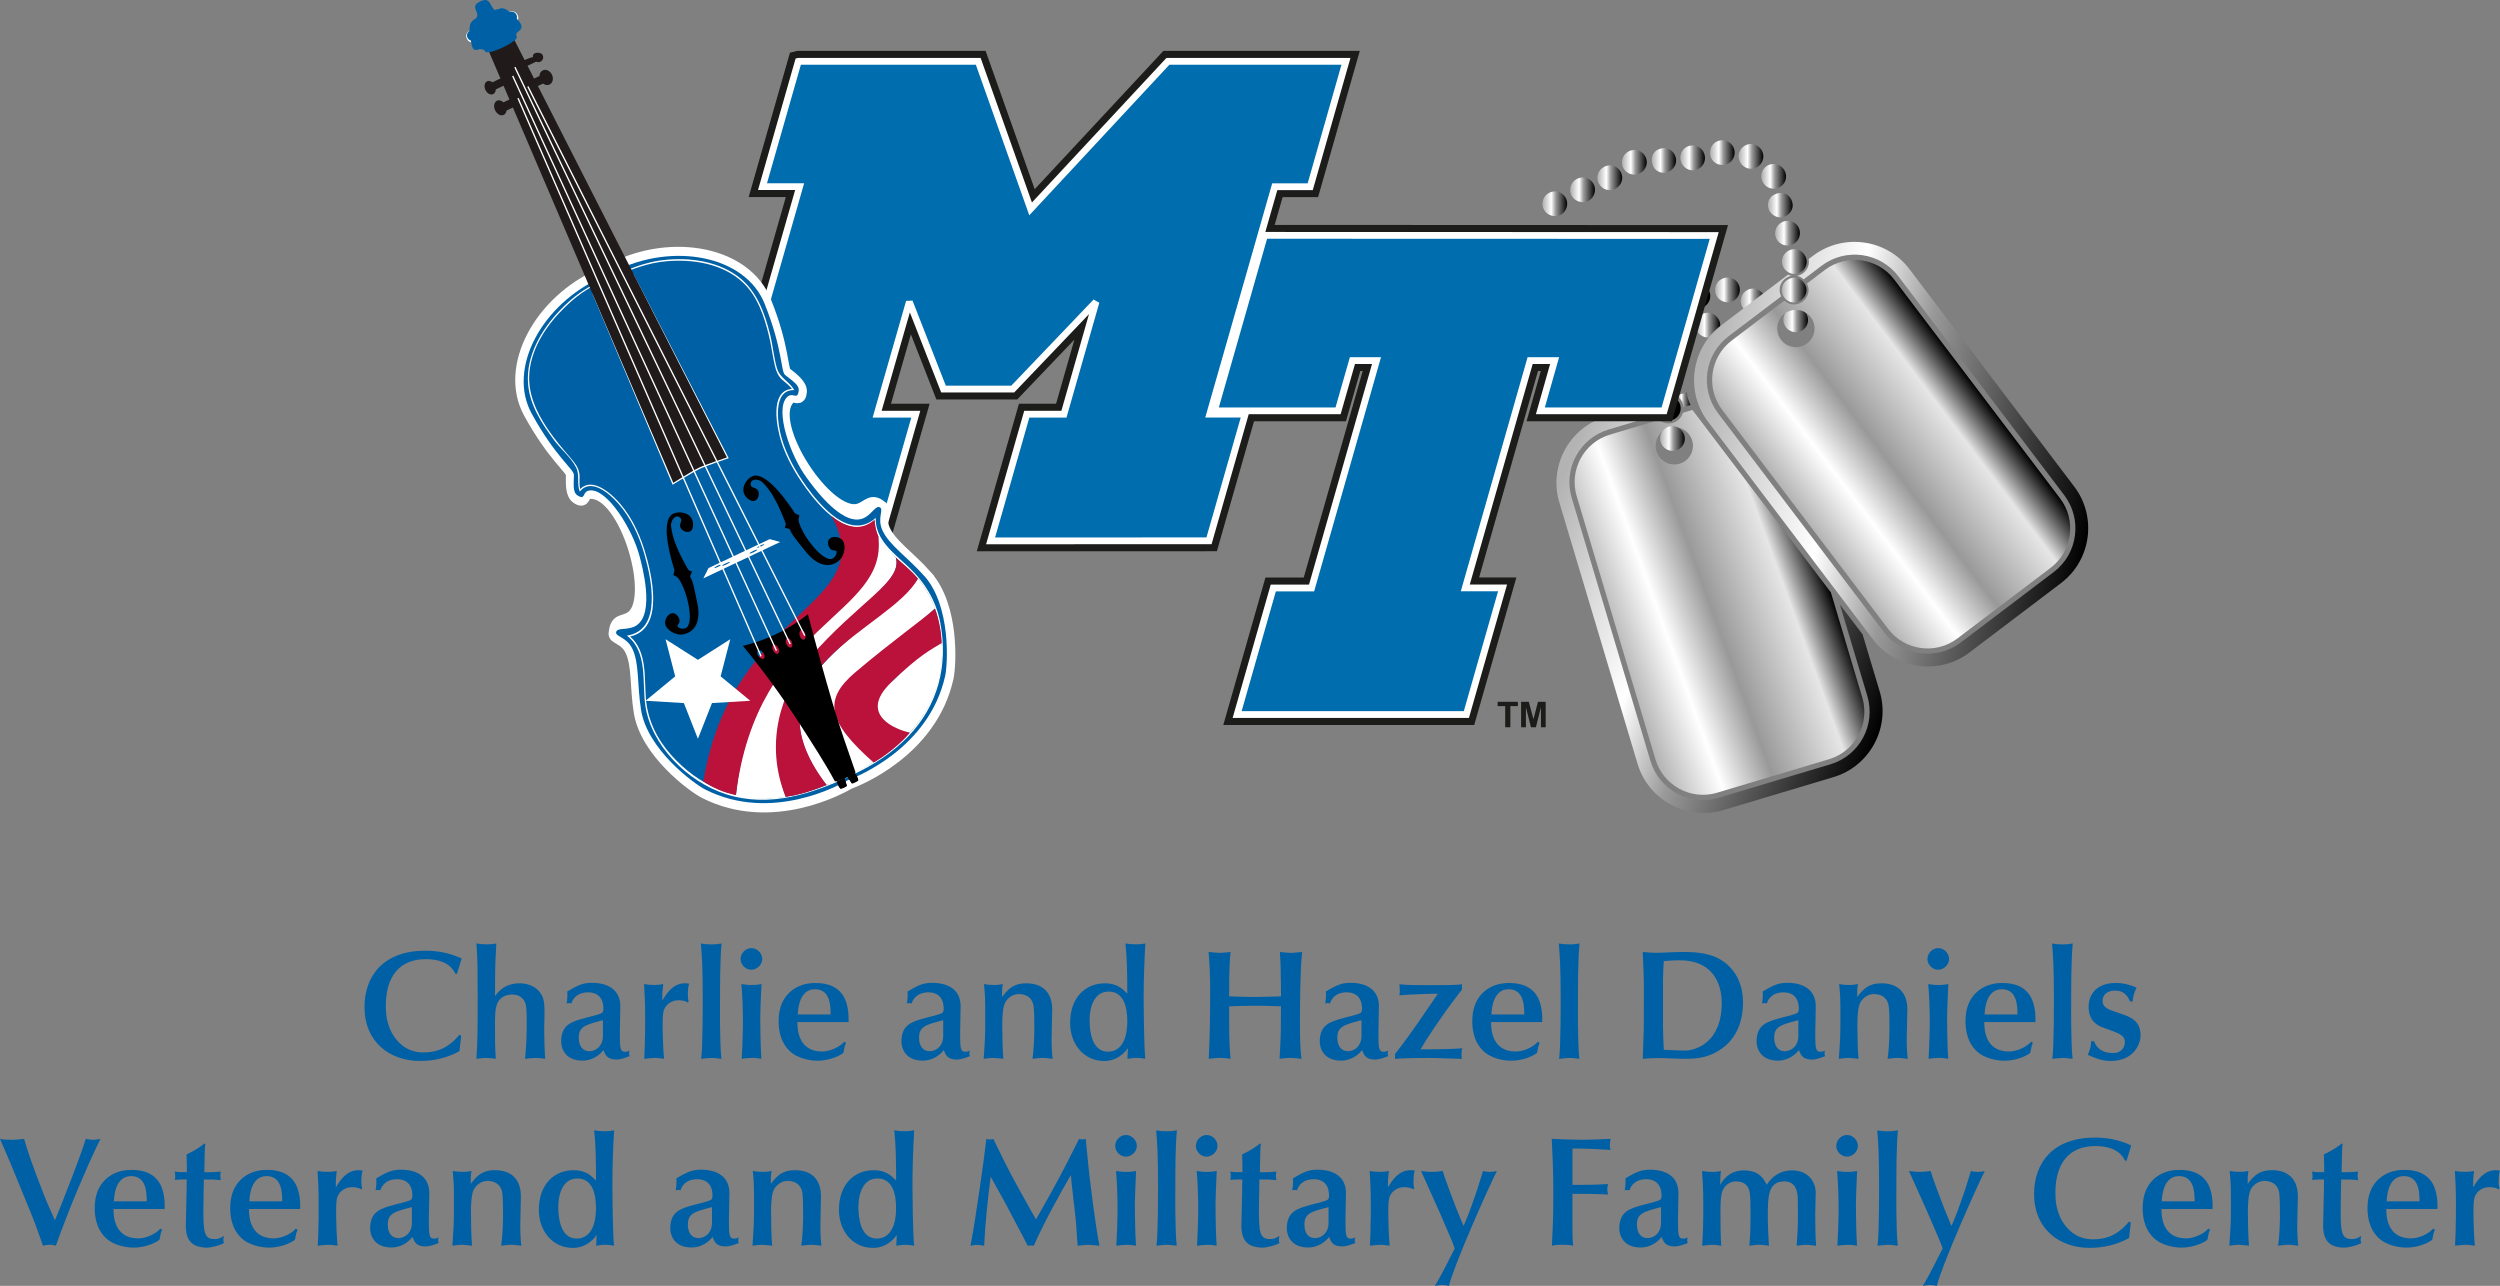 <?xml version="1.0" encoding="UTF-8"?>
<svg id="Layer_1" data-name="Layer 1" xmlns="http://www.w3.org/2000/svg" xmlns:xlink="http://www.w3.org/1999/xlink" viewBox="0 0 788.82 405.73">
  <rect x="0" y="0" width="788.82" height="405.73" fill="#808080" stroke="none"/>
  <defs>
    <style>
      .cls-1 {
        fill: url(#linear-gradient-8);
      }

      .cls-2 {
        fill: url(#linear-gradient-7);
      }

      .cls-3 {
        fill: url(#linear-gradient-5);
      }

      .cls-4 {
        fill: url(#linear-gradient-6);
      }

      .cls-5 {
        fill: url(#linear-gradient-9);
      }

      .cls-6 {
        fill: url(#linear-gradient-4);
      }

      .cls-7 {
        fill: url(#linear-gradient-3);
      }

      .cls-8 {
        fill: url(#linear-gradient-2);
      }

      .cls-9 {
        stroke-miterlimit: 10;
        stroke-width: 4px;
      }

      .cls-9, .cls-10 {
        fill: #fff;
      }

      .cls-9, .cls-11 {
        stroke: #fff;
      }

      .cls-12 {
        stroke: #1c1c1a;
        stroke-width: 6.58px;
      }

      .cls-12, .cls-13 {
        fill: #1c1c1a;
      }

      .cls-12, .cls-11 {
        fill-rule: evenodd;
        stroke-miterlimit: 2.61;
      }

      .cls-14 {
        fill: url(#linear-gradient);
      }

      .cls-15 {
        fill: #0060a5;
      }

      .cls-11 {
        fill: #006daf;
        stroke-width: 2.14px;
      }

      .cls-16 {
        fill: #ba123a;
      }

      .cls-17 {
        fill: url(#linear-gradient-10);
      }

      .cls-18 {
        fill: url(#linear-gradient-11);
      }

      .cls-19 {
        fill: url(#linear-gradient-12);
      }

      .cls-20 {
        fill: url(#linear-gradient-13);
      }

      .cls-21 {
        fill: url(#linear-gradient-19);
      }

      .cls-22 {
        fill: url(#linear-gradient-14);
      }

      .cls-23 {
        fill: url(#linear-gradient-21);
      }

      .cls-24 {
        fill: url(#linear-gradient-20);
      }

      .cls-25 {
        fill: url(#linear-gradient-22);
      }

      .cls-26 {
        fill: url(#linear-gradient-23);
      }

      .cls-27 {
        fill: url(#linear-gradient-15);
      }

      .cls-28 {
        fill: url(#linear-gradient-16);
      }

      .cls-29 {
        fill: url(#linear-gradient-17);
      }

      .cls-30 {
        fill: url(#linear-gradient-18);
      }

      .cls-31 {
        fill: #201a1a;
      }
    </style>
    <linearGradient id="linear-gradient" x1="535.01" y1="102.59" x2="542.8" y2="102.59" gradientUnits="userSpaceOnUse">
      <stop offset=".02" stop-color="#b3b3b3"/>
      <stop offset=".36" stop-color="#fff"/>
      <stop offset=".54" stop-color="#999"/>
      <stop offset="1" stop-color="#000"/>
    </linearGradient>
    <linearGradient id="linear-gradient-2" x1="508.21" y1="200.84" x2="574.05" y2="176.88" gradientUnits="userSpaceOnUse">
      <stop offset="0" stop-color="#b3b3b3"/>
      <stop offset=".24" stop-color="#fff"/>
      <stop offset=".47" stop-color="#999"/>
      <stop offset=".81" stop-color="#e6e6e6"/>
      <stop offset="1" stop-color="#000"/>
    </linearGradient>
    <linearGradient id="linear-gradient-3" x1="481.53" y1="174.82" x2="598" y2="217.21" xlink:href="#linear-gradient"/>
    <linearGradient id="linear-gradient-4" x1="528.97" y1="126.12" x2="533.4" y2="126.12" xlink:href="#linear-gradient"/>
    <linearGradient id="linear-gradient-5" x1="541.16" y1="91.48" x2="548.97" y2="91.48" xlink:href="#linear-gradient"/>
    <linearGradient id="linear-gradient-6" x1="548.56" y1="49.34" x2="556.39" y2="49.34" xlink:href="#linear-gradient"/>
    <linearGradient id="linear-gradient-7" x1="539.55" y1="48.15" x2="547.33" y2="48.15" xlink:href="#linear-gradient"/>
    <linearGradient id="linear-gradient-8" x1="555.76" y1="55.64" x2="563.57" y2="55.64" xlink:href="#linear-gradient"/>
    <linearGradient id="linear-gradient-9" x1="557.83" y1="64.74" x2="565.64" y2="64.74" xlink:href="#linear-gradient"/>
    <linearGradient id="linear-gradient-10" x1="560.1" y1="73.57" x2="567.93" y2="73.57" xlink:href="#linear-gradient"/>
    <linearGradient id="linear-gradient-11" x1="562.7" y1="100.9" x2="570.5" y2="100.9" xlink:href="#linear-gradient"/>
    <linearGradient id="linear-gradient-12" x1="523.81" y1="138.35" x2="531.61" y2="138.35" xlink:href="#linear-gradient"/>
    <linearGradient id="linear-gradient-13" x1="549.26" y1="94.96" x2="557.06" y2="94.96" xlink:href="#linear-gradient"/>
    <linearGradient id="linear-gradient-14" x1="569.43" y1="163.88" x2="624" y2="122.75" xlink:href="#linear-gradient-2"/>
    <linearGradient id="linear-gradient-15" x1="532.1" y1="131.92" x2="661.33" y2="154.71" xlink:href="#linear-gradient"/>
    <linearGradient id="linear-gradient-16" x1="562.25" y1="82.52" x2="570.08" y2="82.52" xlink:href="#linear-gradient"/>
    <linearGradient id="linear-gradient-17" x1="562.19" y1="91.52" x2="570.01" y2="91.52" xlink:href="#linear-gradient"/>
    <linearGradient id="linear-gradient-18" x1="504.03" y1="56.08" x2="511.86" y2="56.08" xlink:href="#linear-gradient"/>
    <linearGradient id="linear-gradient-19" x1="495.45" y1="59.9" x2="503.27" y2="59.9" xlink:href="#linear-gradient"/>
    <linearGradient id="linear-gradient-20" x1="511.77" y1="51.2" x2="519.61" y2="51.2" xlink:href="#linear-gradient"/>
    <linearGradient id="linear-gradient-21" x1="521.17" y1="50.63" x2="528.87" y2="50.63" xlink:href="#linear-gradient"/>
    <linearGradient id="linear-gradient-22" x1="530.2" y1="49.81" x2="537.98" y2="49.81" xlink:href="#linear-gradient"/>
    <linearGradient id="linear-gradient-23" x1="486.67" y1="64.3" x2="494.5" y2="64.3" xlink:href="#linear-gradient"/>
  </defs>
  <g>
    <path class="cls-15" d="M144.19,307.26h-.49c-.59-1.18-2.31-4.62-9.38-4.62-8.21,0-12.58,5.4-12.58,14.69,0,1.72,0,6.29,3,10.27,1.77,2.31,4.42,4.47,8.89,4.47,6.04,0,9.14-3,11.35-5.6l.54.34-.54,4.86c-3.73,2.06-7.96,3.09-12.43,3.09-9.58,0-17.54-5.94-17.54-17,0-9.88,6.04-17.79,19.16-17.79,4.03,0,7.57.69,11.5,2.46l-1.47,4.81Z"/>
    <path class="cls-15" d="M156.53,299.25c-.34,5.5-.34,8.99-.34,15.04,2.11-3,4.86-4.03,7.66-4.03,2.56,0,5.26.84,6.83,3.29,1.13,1.77,1.13,3.78,1.13,6,0,1.13-.1,3.78-.1,5.31,0,2.7.15,7.27.29,9.24-.98-.2-1.97-.29-3.05-.29s-2.6.25-3.29.29c.29-2.75.54-6.88.54-10.27,0-4.57-.05-5.85-.34-6.98-.54-2.01-2.21-3.05-4.23-3.05-1.82,0-4.08.74-4.86,3.19-.39,1.23-.59,2.36-.59,5.75,0,6.44,0,6.93.25,11.35-.98-.15-2.06-.29-3.1-.29s-2.51.25-3,.29c.39-6.63.39-8.84.39-19.26l-.05-9.58c0-1.97-.2-4.96-.34-7.57.98.2,2.06.29,3.34.29s2.01-.1,2.95-.29l-.1,1.57Z"/>
    <path class="cls-15" d="M186.65,320.68c2.9-.79,3.29-.93,3.54-1.38.15-.29.2-.64.2-.98,0-3.73-2.11-5.21-4.77-5.21-3.73,0-5.01,2.31-5.31,3.49-.25-.05-.49-.1-.74-.1s-.54.05-.79.1c.15-.93.25-1.57.25-2.41,0-.44,0-.88-.05-1.33,3.73-2.26,5.26-2.75,7.81-2.75,5.31,0,8.94,2.41,8.94,7.37,0,1.82-.15,6.78-.15,8.4,0,4.81.05,5.99,1.72,5.99.49,0,.93-.2,1.38-.39-.1.29-.2.59-.2.88s.1.59.2.88c-1.28.49-2.8,1.08-4.18,1.08-2.9,0-3.49-1.43-4.08-3-1.52,2.01-4.03,3.34-6.58,3.34-5.7,0-6.78-4.08-6.78-5.99,0-5.45,3.34-6.34,7.91-7.57l1.67-.44ZM190.24,321.9c-5.6,1.47-7.62,2.01-7.62,5.55,0,2.6,1.28,4.23,3.24,4.23,2.65,0,4.37-2.11,4.37-4.67v-5.11Z"/>
    <path class="cls-15" d="M203.46,329.27c.1-2.16.1-5.94.1-7.86,0-5.36-.1-6.58-.34-10.91,1.13.2,1.96.29,3.24.29,1.18,0,2.01-.1,2.8-.29-.29,2.51-.29,2.75-.29,5.16,1.33-2.11,3.29-5.41,7.22-5.41.49,0,.88.05,1.28.15-.39.74-.44,2.85-.44,3.54,0,.79.1,1.52.25,2.11l-.34.25c-.84-.69-2.65-.69-2.9-.69-2.21,0-3.78,1.38-4.37,2.65-.34.74-.59,1.47-.59,4.86,0,3.14.15,7.91.44,10.96-.59-.05-1.82-.29-2.85-.29-.83,0-1.92.15-3.39.29l.2-4.82Z"/>
    <path class="cls-15" d="M224.54,297.98c1.62,0,2.16-.15,3.14-.29-.49,5.31-.49,13.02-.49,18.08,0,.98-.15,12.78.44,18.33-.98-.1-1.97-.29-3-.29-.84,0-1.67.1-3.39.29.54-3.78.49-18.38.49-19.55,0-9.14-.25-13.02-.59-16.85,1.23.2,1.82.29,3.39.29Z"/>
    <path class="cls-15" d="M233.68,302.59c0-1.82,1.57-3.44,3.39-3.44s3.44,1.62,3.44,3.44-1.67,3.39-3.44,3.39-3.39-1.52-3.39-3.39ZM234.27,328.78c.1-2.51.15-4.27.15-6.09,0-3.49-.15-8.75-.49-12.19.98.15,1.87.29,3.29.29s2.26-.15,3.05-.29l-.1,2.21c-.1,2.06-.29,6.63-.29,8.4,0,2.16.1,7.22.15,8.94,0,.64.2,3.44.2,4.03-.93-.15-1.77-.29-2.85-.29s-2.21.15-3.34.29l.25-5.31Z"/>
    <path class="cls-15" d="M251.61,322.49c0,1.82,0,9.29,7.81,9.29,2.21,0,5.36-1.23,6.98-3.09l.54.34c-.15.34-.29.69-.39,1.03l-.44,2.11c-.34.39-3.54,2.51-8.25,2.51-1.82,0-6.19-.49-8.89-3.24-3.24-3.29-3.29-7.67-3.29-9.38,0-8.16,5.6-11.89,11.4-11.89,1.82,0,6.78,0,9.24,4.47.84,1.57,1.57,4.13,1.42,7.86h-16.12ZM262.08,320.09c0-2.41,0-7.96-4.91-7.96s-5.36,6.09-5.45,7.96h10.37Z"/>
    <path class="cls-15" d="M294.02,320.68c2.9-.79,3.29-.93,3.54-1.38.15-.29.2-.64.2-.98,0-3.73-2.11-5.21-4.77-5.21-3.73,0-5.01,2.31-5.31,3.49-.25-.05-.49-.1-.74-.1s-.54.05-.79.1c.15-.93.25-1.57.25-2.41,0-.44,0-.88-.05-1.33,3.73-2.26,5.26-2.75,7.81-2.75,5.31,0,8.94,2.41,8.94,7.37,0,1.82-.15,6.78-.15,8.4,0,4.81.05,5.99,1.72,5.99.49,0,.93-.2,1.38-.39-.1.29-.2.59-.2.88s.1.59.2.88c-1.28.49-2.8,1.08-4.18,1.08-2.9,0-3.49-1.43-4.08-3-1.52,2.01-4.03,3.34-6.58,3.34-5.7,0-6.78-4.08-6.78-5.99,0-5.45,3.34-6.34,7.91-7.57l1.67-.44ZM297.61,321.9c-5.6,1.47-7.62,2.01-7.62,5.55,0,2.6,1.28,4.23,3.24,4.23,2.65,0,4.37-2.11,4.37-4.67v-5.11Z"/>
    <path class="cls-15" d="M331.81,328.05c0,2.46.15,4.91.34,6.04-1.08-.1-2.11-.29-3.19-.29s-2.26.2-3.19.29c.39-2.36.59-6.98.59-9.29,0-2.55,0-6.58-.34-7.91-.59-2.31-2.46-3.24-4.57-3.24-1.87,0-3.59,1.23-4.37,2.85-.69,1.42-.84,4.82-.84,6.49,0,4.47.1,7.76.34,11.1-.49-.05-2.65-.29-3.1-.29-.98,0-2.06.15-3.1.29.44-6.54.49-7.27.49-13.12,0-6.24-.05-6.83-.39-10.47.49.1,1.47.29,3.24.29,1.33,0,1.92-.15,2.7-.29-.25,1.42-.25,1.62-.25,4.08,2.01-2.7,3.83-4.32,7.62-4.32,5.36,0,8.21,3.05,8.21,8.3,0,1.38-.2,7.08-.2,9.48Z"/>
    <path class="cls-15" d="M355.88,330.7c-1.18,1.72-3.64,4.08-7.47,4.08-6.44,0-10.76-5.36-10.76-11.99,0-8.21,4.96-12.53,11.01-12.53,3.64,0,5.36,1.57,7.03,3.24,0-6.34-.1-11.74-.59-15.82,1.08.2,2.06.29,3.49.29,1.03,0,1.97-.1,2.8-.29-.34,5.85-.54,11.74-.54,17.59,0,.79.1,15.87.54,18.82-.49-.1-1.57-.29-2.8-.29s-2.06.2-2.85.29l.15-3.39ZM355.69,322.25c0-4.67-1.18-9.38-5.9-9.38s-5.99,5.21-5.99,8.94.74,10.02,5.8,10.02c3.64,0,6.09-3.1,6.09-9.58Z"/>
    <path class="cls-15" d="M404.19,317.53c-2.65-.1-5.31-.2-7.96-.2-2.8,0-5.6.1-8.4.2v4.91c0,6.34.2,8.55.44,11.64-.74-.05-2.01-.29-3.39-.29-1.18,0-2.31.2-3.49.29.39-7.47.44-14.89.44-22.36,0-3.83-.15-7.57-.49-11.35.98.1,2.75.29,3.54.29.93,0,2.75-.2,3.39-.29-.25,2.7-.44,4.81-.44,14,2.46.1,4.96.2,7.42.2,3,0,5.95-.1,8.94-.2,0-1.28-.05-7.22-.1-8.45,0-1.52-.05-1.92-.25-5.55.93.1,2.51.29,3.59.29.88,0,2.51-.2,3.44-.29-.64,5.11-.69,17-.69,22.11,0,3.88,0,8.06.49,11.6-1.18-.1-2.41-.29-3.59-.29-1.03,0-2.31.2-3.34.29.05-.88.39-6.83.39-8.65l.05-7.91Z"/>
    <path class="cls-15" d="M426.01,320.68c2.9-.79,3.29-.93,3.54-1.38.15-.29.2-.64.2-.98,0-3.73-2.11-5.21-4.77-5.21-3.73,0-5.01,2.31-5.31,3.49-.25-.05-.49-.1-.74-.1s-.54.05-.79.1c.15-.93.25-1.57.25-2.41,0-.44,0-.88-.05-1.33,3.73-2.26,5.26-2.75,7.81-2.75,5.31,0,8.94,2.41,8.94,7.37,0,1.82-.15,6.78-.15,8.4,0,4.81.05,5.99,1.72,5.99.49,0,.93-.2,1.38-.39-.1.29-.2.59-.2.88s.1.59.2.88c-1.28.49-2.8,1.08-4.18,1.08-2.9,0-3.49-1.43-4.08-3-1.52,2.01-4.03,3.34-6.58,3.34-5.7,0-6.78-4.08-6.78-5.99,0-5.45,3.34-6.34,7.91-7.57l1.67-.44ZM429.59,321.9c-5.6,1.47-7.62,2.01-7.62,5.55,0,2.6,1.28,4.23,3.24,4.23,2.65,0,4.37-2.11,4.37-4.67v-5.11Z"/>
    <path class="cls-15" d="M440.16,332.57c2.51-3.09,6.73-9.09,7.47-10.17.74-1.03,3.93-5.75,4.57-6.68l1.47-2.16h-1.92c-.59,0-7.91.25-10.22.49.1-.49.15-.93.15-1.57s-.05-1.18-.15-1.92c2.36.29,5.5.29,9.88.29,4.96,0,8.01,0,9.88-.29v1.67l-1.47,1.92c-5.06,6.58-9.92,13.95-11.6,16.95h1.72c3.49,0,8.94-.1,11.45-.34-.2.74-.25,1.28-.25,1.82,0,.49,0,1.03.15,1.52-3.44-.05-6.88-.29-10.56-.29-4.86,0-8.84.15-10.56.29v-1.52Z"/>
    <path class="cls-15" d="M470.48,322.49c0,1.82,0,9.29,7.81,9.29,2.21,0,5.36-1.23,6.98-3.09l.54.34c-.15.34-.29.69-.39,1.03l-.44,2.11c-.34.39-3.54,2.51-8.25,2.51-1.82,0-6.19-.49-8.89-3.24-3.24-3.29-3.29-7.67-3.29-9.38,0-8.16,5.6-11.89,11.4-11.89,1.82,0,6.78,0,9.24,4.47.83,1.57,1.57,4.13,1.42,7.86h-16.12ZM480.94,320.09c0-2.41,0-7.96-4.91-7.96s-5.36,6.09-5.45,7.96h10.37Z"/>
    <path class="cls-15" d="M495.24,297.98c1.62,0,2.16-.15,3.14-.29-.49,5.31-.49,13.02-.49,18.08,0,.98-.15,12.78.44,18.33-.98-.1-1.97-.29-3-.29-.83,0-1.67.1-3.39.29.54-3.78.49-18.38.49-19.55,0-9.14-.25-13.02-.59-16.85,1.23.2,1.82.29,3.39.29Z"/>
    <path class="cls-15" d="M542.66,331.29c-3.44,2.21-6.63,2.8-10.66,2.8-3,0-6.04-.25-9.04-.25-1.52,0-3.09.15-4.62.25l.29-8.99c.05-2.16.05-3.24.05-9.09,0-3.1.05-6.14-.1-9.24-.1-2.11-.15-4.23-.25-6.39,1.33.1,2.7.25,4.03.25,2.65,0,5.55-.25,8.5-.25,4.18,0,9.38.2,13.46,3.39,3.78,2.95,5.65,7.37,5.65,12.48,0,6.93-2.7,12.09-7.32,15.03ZM524.73,324.41c0,2.26.15,4.57.25,6.83,1.08.05,5.45.25,6.68.25,3.24,0,11.59-2.41,11.59-15.03,0-6.34-3-13.46-13.22-13.46-1.67,0-3.39.1-5.06.25-.1,1.96-.25,3.98-.25,5.95v15.23Z"/>
    <path class="cls-15" d="M563.84,320.68c2.9-.79,3.29-.93,3.54-1.38.15-.29.2-.64.2-.98,0-3.73-2.11-5.21-4.77-5.21-3.73,0-5.01,2.31-5.31,3.49-.25-.05-.49-.1-.74-.1s-.54.05-.79.1c.15-.93.25-1.57.25-2.41,0-.44,0-.88-.05-1.33,3.73-2.26,5.26-2.75,7.81-2.75,5.31,0,8.94,2.41,8.94,7.37,0,1.82-.15,6.78-.15,8.4,0,4.81.05,5.99,1.72,5.99.49,0,.93-.2,1.38-.39-.1.29-.2.59-.2.88s.1.59.2.88c-1.28.49-2.8,1.08-4.18,1.08-2.9,0-3.49-1.43-4.08-3-1.52,2.01-4.03,3.34-6.58,3.34-5.7,0-6.78-4.08-6.78-5.99,0-5.45,3.34-6.34,7.91-7.57l1.67-.44ZM567.43,321.9c-5.6,1.47-7.62,2.01-7.62,5.55,0,2.6,1.28,4.23,3.24,4.23,2.65,0,4.37-2.11,4.37-4.67v-5.11Z"/>
    <path class="cls-15" d="M601.63,328.05c0,2.46.15,4.91.34,6.04-1.08-.1-2.11-.29-3.19-.29s-2.26.2-3.19.29c.39-2.36.59-6.98.59-9.29,0-2.55,0-6.58-.34-7.91-.59-2.31-2.46-3.24-4.57-3.24-1.87,0-3.59,1.23-4.37,2.85-.69,1.42-.84,4.82-.84,6.49,0,4.47.1,7.76.34,11.1-.49-.05-2.65-.29-3.09-.29-.98,0-2.06.15-3.1.29.44-6.54.49-7.27.49-13.12,0-6.24-.05-6.83-.39-10.47.49.1,1.47.29,3.24.29,1.33,0,1.92-.15,2.7-.29-.25,1.42-.25,1.62-.25,4.08,2.01-2.7,3.83-4.32,7.62-4.32,5.36,0,8.21,3.05,8.21,8.3,0,1.38-.2,7.08-.2,9.48Z"/>
    <path class="cls-15" d="M608.16,302.59c0-1.82,1.57-3.44,3.39-3.44s3.44,1.62,3.44,3.44-1.67,3.39-3.44,3.39-3.39-1.52-3.39-3.39ZM608.75,328.78c.1-2.51.15-4.27.15-6.09,0-3.49-.15-8.75-.49-12.19.98.15,1.87.29,3.29.29s2.26-.15,3.05-.29l-.1,2.21c-.1,2.06-.29,6.63-.29,8.4,0,2.16.1,7.22.15,8.94,0,.64.2,3.44.2,4.03-.93-.15-1.77-.29-2.85-.29s-2.21.15-3.34.29l.25-5.31Z"/>
    <path class="cls-15" d="M626.1,322.49c0,1.82,0,9.29,7.81,9.29,2.21,0,5.36-1.23,6.98-3.09l.54.34c-.15.34-.29.69-.39,1.03l-.44,2.11c-.34.39-3.54,2.51-8.25,2.51-1.82,0-6.19-.49-8.89-3.24-3.24-3.29-3.29-7.67-3.29-9.38,0-8.16,5.6-11.89,11.4-11.89,1.82,0,6.78,0,9.24,4.47.83,1.57,1.57,4.13,1.42,7.86h-16.12ZM636.56,320.09c0-2.41,0-7.96-4.91-7.96s-5.36,6.09-5.45,7.96h10.37Z"/>
    <path class="cls-15" d="M650.87,297.98c1.62,0,2.16-.15,3.14-.29-.49,5.31-.49,13.02-.49,18.08,0,.98-.15,12.78.44,18.33-.98-.1-1.97-.29-3-.29-.83,0-1.67.1-3.39.29.54-3.78.49-18.38.49-19.55,0-9.14-.25-13.02-.59-16.85,1.23.2,1.82.29,3.39.29Z"/>
    <path class="cls-15" d="M660.74,328.54c.44,1.03,1.47,3.73,6.04,3.73,2.46,0,3.68-1.72,3.68-3.49,0-2.06-1.92-2.7-4.23-3.59-.64-.25-2.95-1.03-3.34-1.23-.98-.49-3.88-1.77-3.88-6.24s3.1-7.57,8.55-7.57c2.95,0,5.16.88,6.58,1.47-.98,1.92-1.13,3.29-1.23,4.37h-.79c-.79-1.57-1.72-3.44-4.72-3.44-2.36,0-3.98,1.23-3.98,3.24,0,2.16,1.67,2.7,5.36,3.93,3.1,1.03,6.63,2.16,6.63,6.93,0,3.05-2.41,8.11-9.38,8.11-2.8,0-4.77-.83-7.27-1.92.15-.39.54-1.33.74-2.06.25-.83.25-1.72.34-2.26h.88Z"/>
    <path class="cls-15" d="M19.21,380.43c.44-1.13,5.94-14.84,7.86-21.08,1.08.2,1.72.29,2.26.29.59,0,1.28-.1,2.36-.29-2.16,4.27-5.11,11.1-7.03,15.62-2.51,5.95-4.86,11.99-7.03,18.08-.59-.15-.93-.29-1.82-.29-1.18,0-1.57.15-2.26.29-2.21-6.29-2.46-7.17-5.85-15.28-.74-1.77-3.88-9.53-4.52-11.05-.49-1.18-2.75-6.34-3.19-7.37,1.18.25,2.75.29,3.98.29,1.13,0,2.41-.15,3.64-.29,1.43,4.86,2.31,7.47,6.34,17.88,1.03,2.65,2.26,5.21,3.39,7.81l1.87-4.62Z"/>
    <path class="cls-15" d="M35.82,381.46c0,1.82,0,9.29,7.81,9.29,2.21,0,5.36-1.23,6.98-3.09l.54.34c-.15.34-.29.69-.39,1.03l-.44,2.11c-.34.39-3.54,2.51-8.25,2.51-1.82,0-6.19-.49-8.89-3.24-3.24-3.29-3.29-7.67-3.29-9.38,0-8.16,5.6-11.89,11.4-11.89,1.82,0,6.78,0,9.24,4.47.84,1.57,1.57,4.13,1.42,7.86h-16.12ZM46.29,379.05c0-2.41,0-7.96-4.91-7.96s-5.36,6.09-5.45,7.96h10.37Z"/>
    <path class="cls-15" d="M64.81,360.97c-.2.69-.2,1.52-.34,8.89,2.21,0,2.51,0,3.39-.05l1.82-.15c-.1.44-.15.74-.15,1.23,0,.54.05.98.15,1.47-2.11-.2-2.65-.2-5.36-.2,0,2.11-.15,7.37-.15,9.43,0,7.27.25,9.38,3.54,9.38,1.08,0,1.97-.34,2.95-1.03-.05.25-.2.79-.2,1.18,0,.49.1.79.2,1.13-1.42.74-3.93,1.42-5.55,1.42-1.38,0-3.29-.39-4.42-1.28-1.67-1.33-2.06-3.59-2.06-5.55,0-2.16.29-10.76.29-14.69h-1.47c-.93,0-1.72.1-2.31.15.05-.25.15-.59.15-1.08,0-.54-.05-.98-.15-1.57.34.05,1.03.2,1.67.2h2.16c0-1.38,0-3.34-.1-5.6,2.8-1.28,4.72-2.65,5.6-3.44l.34.15Z"/>
    <path class="cls-15" d="M78.57,381.46c0,1.82,0,9.29,7.81,9.29,2.21,0,5.36-1.23,6.98-3.09l.54.34c-.15.34-.29.69-.39,1.03l-.44,2.11c-.34.39-3.54,2.51-8.25,2.51-1.82,0-6.19-.49-8.89-3.24-3.24-3.29-3.29-7.67-3.29-9.38,0-8.16,5.6-11.89,11.4-11.89,1.82,0,6.78,0,9.24,4.47.84,1.57,1.57,4.13,1.42,7.86h-16.12ZM89.04,379.05c0-2.41,0-7.96-4.91-7.96s-5.36,6.09-5.45,7.96h10.37Z"/>
    <path class="cls-15" d="M100.44,388.24c.1-2.16.1-5.94.1-7.86,0-5.36-.1-6.58-.34-10.91,1.13.2,1.96.29,3.24.29,1.18,0,2.01-.1,2.8-.29-.29,2.51-.29,2.75-.29,5.16,1.33-2.11,3.29-5.41,7.22-5.41.49,0,.88.05,1.28.15-.39.74-.44,2.85-.44,3.54,0,.79.1,1.52.25,2.11l-.34.25c-.84-.69-2.65-.69-2.9-.69-2.21,0-3.78,1.38-4.37,2.65-.34.74-.59,1.47-.59,4.86,0,3.14.15,7.91.44,10.96-.59-.05-1.82-.29-2.85-.29-.83,0-1.92.15-3.39.29l.2-4.82Z"/>
    <path class="cls-15" d="M126.38,379.64c2.9-.79,3.29-.93,3.54-1.38.15-.29.2-.64.2-.98,0-3.73-2.11-5.21-4.77-5.21-3.73,0-5.01,2.31-5.31,3.49-.25-.05-.49-.1-.74-.1s-.54.05-.79.1c.15-.93.25-1.57.25-2.41,0-.44,0-.88-.05-1.33,3.73-2.26,5.26-2.75,7.81-2.75,5.31,0,8.94,2.41,8.94,7.37,0,1.82-.15,6.78-.15,8.4,0,4.81.05,5.99,1.72,5.99.49,0,.93-.2,1.38-.39-.1.29-.2.59-.2.88s.1.59.2.88c-1.28.49-2.8,1.08-4.18,1.08-2.9,0-3.49-1.42-4.08-3-1.52,2.01-4.03,3.34-6.58,3.34-5.7,0-6.78-4.08-6.78-5.99,0-5.45,3.34-6.34,7.91-7.57l1.67-.44ZM129.97,380.87c-5.6,1.47-7.62,2.01-7.62,5.55,0,2.6,1.28,4.23,3.24,4.23,2.65,0,4.37-2.11,4.37-4.67v-5.11Z"/>
    <path class="cls-15" d="M164.17,387.01c0,2.46.15,4.91.34,6.04-1.08-.1-2.11-.29-3.19-.29s-2.26.2-3.19.29c.39-2.36.59-6.98.59-9.29,0-2.55,0-6.58-.34-7.91-.59-2.31-2.46-3.24-4.57-3.24-1.87,0-3.59,1.23-4.37,2.85-.69,1.42-.84,4.82-.84,6.49,0,4.47.1,7.76.34,11.1-.49-.05-2.65-.29-3.1-.29-.98,0-2.06.15-3.1.29.44-6.54.49-7.27.49-13.12,0-6.24-.05-6.83-.39-10.47.49.1,1.47.29,3.24.29,1.33,0,1.92-.15,2.7-.29-.25,1.42-.25,1.62-.25,4.08,2.01-2.7,3.83-4.32,7.62-4.32,5.36,0,8.21,3.05,8.21,8.3,0,1.38-.2,7.08-.2,9.48Z"/>
    <path class="cls-15" d="M188.25,389.67c-1.18,1.72-3.64,4.08-7.47,4.08-6.44,0-10.76-5.36-10.76-11.99,0-8.21,4.96-12.53,11.01-12.53,3.64,0,5.36,1.57,7.03,3.24,0-6.34-.1-11.74-.59-15.82,1.08.2,2.06.29,3.49.29,1.03,0,1.97-.1,2.8-.29-.34,5.85-.54,11.74-.54,17.59,0,.79.1,15.87.54,18.82-.49-.1-1.57-.29-2.8-.29s-2.06.2-2.85.29l.15-3.39ZM188.05,381.22c0-4.67-1.18-9.38-5.9-9.38s-5.99,5.21-5.99,8.94.74,10.02,5.8,10.02c3.64,0,6.09-3.1,6.09-9.58Z"/>
    <path class="cls-15" d="M221.07,379.64c2.9-.79,3.29-.93,3.54-1.38.15-.29.2-.64.2-.98,0-3.73-2.11-5.21-4.77-5.21-3.73,0-5.01,2.31-5.31,3.49-.25-.05-.49-.1-.74-.1s-.54.05-.79.1c.15-.93.25-1.57.25-2.41,0-.44,0-.88-.05-1.33,3.73-2.26,5.26-2.75,7.81-2.75,5.31,0,8.94,2.41,8.94,7.37,0,1.82-.15,6.78-.15,8.4,0,4.81.05,5.99,1.72,5.99.49,0,.93-.2,1.38-.39-.1.29-.2.59-.2.88s.1.59.2.88c-1.28.49-2.8,1.08-4.18,1.08-2.9,0-3.49-1.42-4.08-3-1.52,2.01-4.03,3.34-6.58,3.34-5.7,0-6.78-4.08-6.78-5.99,0-5.45,3.34-6.34,7.91-7.57l1.67-.44ZM224.66,380.87c-5.6,1.47-7.62,2.01-7.62,5.55,0,2.6,1.28,4.23,3.24,4.23,2.65,0,4.37-2.11,4.37-4.67v-5.11Z"/>
    <path class="cls-15" d="M258.86,387.01c0,2.46.15,4.91.34,6.04-1.08-.1-2.11-.29-3.19-.29s-2.26.2-3.19.29c.39-2.36.59-6.98.59-9.29,0-2.55,0-6.58-.34-7.91-.59-2.31-2.46-3.24-4.57-3.24-1.87,0-3.59,1.23-4.37,2.85-.69,1.42-.84,4.82-.84,6.49,0,4.47.1,7.76.34,11.1-.49-.05-2.65-.29-3.1-.29-.98,0-2.06.15-3.1.29.44-6.54.49-7.27.49-13.12,0-6.24-.05-6.83-.39-10.47.49.1,1.47.29,3.24.29,1.33,0,1.92-.15,2.7-.29-.25,1.42-.25,1.62-.25,4.08,2.01-2.7,3.83-4.32,7.62-4.32,5.36,0,8.21,3.05,8.21,8.3,0,1.38-.2,7.08-.2,9.48Z"/>
    <path class="cls-15" d="M282.94,389.67c-1.18,1.72-3.64,4.08-7.47,4.08-6.44,0-10.76-5.36-10.76-11.99,0-8.21,4.96-12.53,11.01-12.53,3.64,0,5.36,1.57,7.03,3.24,0-6.34-.1-11.74-.59-15.82,1.08.2,2.06.29,3.49.29,1.03,0,1.97-.1,2.8-.29-.34,5.85-.54,11.74-.54,17.59,0,.79.1,15.87.54,18.82-.49-.1-1.57-.29-2.8-.29s-2.06.2-2.85.29l.15-3.39ZM282.74,381.22c0-4.67-1.18-9.38-5.9-9.38s-5.99,5.21-5.99,8.94.74,10.02,5.8,10.02c3.64,0,6.09-3.1,6.09-9.58Z"/>
    <path class="cls-15" d="M314.93,362.45c3.24,6.63,4.62,9.24,9.29,17.59l2.65,4.72,1.82-3.19c4.62-8.11,6.78-12.19,11.79-22.21.34.1.74.15,1.08.15s.69-.05,1.03-.15l.39,4.08c.54,5.8,1.18,11.2,1.97,17.1.39,2.95,1.42,10.07,1.97,12.53-1.18-.15-2.85-.29-3.54-.29-.93,0-1.82.1-3.34.29l-.15-1.82c-.1-.98-.34-5.36-.44-6.24-.25-2.26-1.42-12.19-1.57-14.25-3.29,5.6-8.79,15.62-11.69,22.31-.34-.05-.64-.1-.98-.1-.29,0-.64.05-.93.1-1.87-3.73-3.1-5.8-6.78-12.92-.74-1.42-4.23-7.62-4.91-8.89-.88,6.88-1.72,14.45-2.06,21.82-.88-.2-1.67-.29-2.26-.29-.79,0-1.42.15-2.06.29l.29-1.52c1.18-6.09,4.13-26.48,4.72-32.18.39.1.74.15,1.13.15.34,0,.74-.1,1.08-.15l1.52,3.09Z"/>
    <path class="cls-15" d="M351.88,361.56c0-1.82,1.57-3.44,3.39-3.44s3.44,1.62,3.44,3.44-1.67,3.39-3.44,3.39-3.39-1.52-3.39-3.39ZM352.47,387.75c.1-2.51.15-4.27.15-6.09,0-3.49-.15-8.75-.49-12.18.98.15,1.87.29,3.29.29s2.26-.15,3.05-.29l-.1,2.21c-.1,2.06-.29,6.63-.29,8.4,0,2.16.1,7.22.15,8.94,0,.64.2,3.44.2,4.03-.93-.15-1.77-.29-2.85-.29s-2.21.15-3.34.29l.25-5.31Z"/>
    <path class="cls-15" d="M368.2,356.94c1.62,0,2.16-.15,3.14-.29-.49,5.31-.49,13.02-.49,18.08,0,.98-.15,12.78.44,18.33-.98-.1-1.97-.29-3-.29-.84,0-1.67.1-3.39.29.54-3.78.49-18.38.49-19.55,0-9.14-.25-13.02-.59-16.85,1.23.2,1.82.29,3.39.29Z"/>
    <path class="cls-15" d="M377.33,361.56c0-1.82,1.57-3.44,3.39-3.44s3.44,1.62,3.44,3.44-1.67,3.39-3.44,3.39-3.39-1.52-3.39-3.39ZM377.92,387.75c.1-2.51.15-4.27.15-6.09,0-3.49-.15-8.75-.49-12.18.98.15,1.87.29,3.29.29s2.26-.15,3.05-.29l-.1,2.21c-.1,2.06-.29,6.63-.29,8.4,0,2.16.1,7.22.15,8.94,0,.64.2,3.44.2,4.03-.93-.15-1.77-.29-2.85-.29s-2.21.15-3.34.29l.25-5.31Z"/>
    <path class="cls-15" d="M397.87,360.97c-.2.69-.2,1.52-.34,8.89,2.21,0,2.51,0,3.39-.05l1.82-.15c-.1.44-.15.74-.15,1.23,0,.54.05.98.15,1.47-2.11-.2-2.65-.2-5.36-.2,0,2.11-.15,7.37-.15,9.43,0,7.27.25,9.38,3.54,9.38,1.08,0,1.96-.34,2.95-1.03-.05.25-.2.79-.2,1.18,0,.49.1.79.2,1.13-1.42.74-3.93,1.42-5.55,1.42-1.38,0-3.29-.39-4.42-1.28-1.67-1.33-2.06-3.59-2.06-5.55,0-2.16.29-10.76.29-14.69h-1.47c-.93,0-1.72.1-2.31.15.05-.25.15-.59.15-1.08,0-.54-.05-.98-.15-1.57.34.05,1.03.2,1.67.2h2.16c0-1.38,0-3.34-.1-5.6,2.8-1.28,4.72-2.65,5.6-3.44l.34.15Z"/>
    <path class="cls-15" d="M415.61,379.64c2.9-.79,3.29-.93,3.54-1.38.15-.29.2-.64.2-.98,0-3.73-2.11-5.21-4.77-5.21-3.73,0-5.01,2.31-5.31,3.49-.25-.05-.49-.1-.74-.1s-.54.05-.79.1c.15-.93.25-1.57.25-2.41,0-.44,0-.88-.05-1.33,3.73-2.26,5.26-2.75,7.81-2.75,5.31,0,8.94,2.41,8.94,7.37,0,1.82-.15,6.78-.15,8.4,0,4.81.05,5.99,1.72,5.99.49,0,.93-.2,1.38-.39-.1.29-.2.59-.2.88s.1.59.2.88c-1.28.49-2.8,1.08-4.18,1.08-2.9,0-3.49-1.42-4.08-3-1.52,2.01-4.03,3.34-6.58,3.34-5.7,0-6.78-4.08-6.78-5.99,0-5.45,3.34-6.34,7.91-7.57l1.67-.44ZM419.2,380.87c-5.6,1.47-7.62,2.01-7.62,5.55,0,2.6,1.28,4.23,3.24,4.23,2.65,0,4.37-2.11,4.37-4.67v-5.11Z"/>
    <path class="cls-15" d="M432.42,388.24c.1-2.16.1-5.94.1-7.86,0-5.36-.1-6.58-.34-10.91,1.13.2,1.97.29,3.24.29,1.18,0,2.01-.1,2.8-.29-.29,2.51-.29,2.75-.29,5.16,1.33-2.11,3.29-5.41,7.22-5.41.49,0,.88.05,1.28.15-.39.74-.44,2.85-.44,3.54,0,.79.1,1.52.25,2.11l-.34.25c-.83-.69-2.65-.69-2.9-.69-2.21,0-3.78,1.38-4.37,2.65-.34.74-.59,1.47-.59,4.86,0,3.14.15,7.91.44,10.96-.59-.05-1.82-.29-2.85-.29-.83,0-1.92.15-3.39.29l.2-4.82Z"/>
    <path class="cls-15" d="M461.8,386.82l.88-2.06c1.08-2.51,3.39-9.33,3.44-9.48.49-1.62,1.28-4.18,1.82-5.8.79.2,1.38.29,2.16.29.83,0,1.52-.15,2.21-.29-2.51,4.91-13.61,29.77-15.13,36.26-.64-.15-1.28-.29-2.21-.29-.79,0-1.42.1-2.26.29l.79-1.28c1.03-1.67,4.27-8.06,5.5-10.51-.44-1.47-.88-2.46-4.77-11.45l-5.85-13.02c1.72.25,2.65.29,3.44.29s1.87-.1,3.39-.29c.54,2.01,3.73,10.42,4.27,11.74l2.31,5.6Z"/>
    <path class="cls-15" d="M496.15,373.85h3.39c3.69,0,5.85-.15,7.86-.25-.15.49-.25,1.03-.25,1.62,0,.54.1,1.03.25,1.67l-2.7-.1c-2.7-.1-3.29-.1-8.55-.1v6.58c0,5.01,0,5.7.05,7.22.05,1.13.05,1.52.2,2.55-1.13-.25-2.16-.29-3.54-.29s-2.26.1-3.19.29c.39-8.25.44-9.58.44-17.39,0-6.24-.25-11.59-.49-16.31,1.72.1,6.88.29,9.29.29,3.14,0,6.58-.2,9.29-.29-.15.69-.25,1.28-.25,1.87,0,.34,0,.84.25,1.62-4.42-.29-7.66-.44-12.04-.44v11.45Z"/>
    <path class="cls-15" d="M520.52,379.64c2.9-.79,3.29-.93,3.54-1.38.15-.29.2-.64.2-.98,0-3.73-2.11-5.21-4.77-5.21-3.73,0-5.01,2.31-5.31,3.49-.25-.05-.49-.1-.74-.1s-.54.05-.79.1c.15-.93.25-1.57.25-2.41,0-.44,0-.88-.05-1.33,3.73-2.26,5.26-2.75,7.81-2.75,5.31,0,8.94,2.41,8.94,7.37,0,1.82-.15,6.78-.15,8.4,0,4.81.05,5.99,1.72,5.99.49,0,.93-.2,1.38-.39-.1.29-.2.59-.2.88s.1.59.2.88c-1.28.49-2.8,1.08-4.18,1.08-2.9,0-3.49-1.42-4.08-3-1.52,2.01-4.03,3.34-6.58,3.34-5.7,0-6.78-4.08-6.78-5.99,0-5.45,3.34-6.34,7.91-7.57l1.67-.44ZM524.11,380.87c-5.6,1.47-7.62,2.01-7.62,5.55,0,2.6,1.28,4.23,3.24,4.23,2.65,0,4.37-2.11,4.37-4.67v-5.11Z"/>
    <path class="cls-15" d="M543.13,393.06c-.93-.1-1.82-.29-2.8-.29-1.18,0-2.75.25-3.24.29.29-5.31.34-6.29.34-12.97,0-5.36-.2-8.01-.39-10.61,1.13.15,2.01.29,3.39.29,1.18,0,1.87-.15,2.6-.29-.2,1.23-.2,1.52-.29,4.37,1.72-2.9,4.08-4.57,7.47-4.57,5.11,0,6.49,3,7.22,4.57,1.62-2.51,4.13-4.57,8.01-4.57,5.6,0,7.47,4.23,7.47,6.88,0,2.01-.15,5.21-.15,7.22s.05,7.91.29,9.68c-1.33-.1-2.26-.29-3.1-.29-.93,0-2.46.25-3.05.29.2-2.41.39-5.99.39-8.7,0-1.08,0-5.65-.05-6.54-.1-1.42-.39-5.06-4.23-5.06-5.21,0-5.21,4.91-5.21,11.2,0,3.05.2,6.09.34,9.09-.98-.1-1.96-.29-3-.29s-1.77.15-3.19.29c.39-2.95.39-8.16.39-9.53,0-3.39,0-6.34-.34-7.71-.44-1.72-1.62-3.05-4.27-3.05-1.87,0-3.44,1.18-4.18,2.85-.69,1.52-.69,4.82-.69,6.88,0,3.54,0,7.12.25,10.56Z"/>
    <path class="cls-15" d="M579.39,361.56c0-1.82,1.57-3.44,3.39-3.44s3.44,1.62,3.44,3.44-1.67,3.39-3.44,3.39-3.39-1.52-3.39-3.39ZM579.98,387.75c.1-2.51.15-4.27.15-6.09,0-3.49-.15-8.75-.49-12.18.98.15,1.87.29,3.29.29s2.26-.15,3.05-.29l-.1,2.21c-.1,2.06-.29,6.63-.29,8.4,0,2.16.1,7.22.15,8.94,0,.64.2,3.44.2,4.03-.93-.15-1.77-.29-2.85-.29s-2.21.15-3.34.29l.25-5.31Z"/>
    <path class="cls-15" d="M595.71,356.94c1.62,0,2.16-.15,3.14-.29-.49,5.31-.49,13.02-.49,18.08,0,.98-.15,12.78.44,18.33-.98-.1-1.97-.29-3-.29-.83,0-1.67.1-3.39.29.54-3.78.49-18.38.49-19.55,0-9.14-.25-13.02-.59-16.85,1.23.2,1.82.29,3.39.29Z"/>
    <path class="cls-15" d="M615.75,386.82l.88-2.06c1.08-2.51,3.39-9.33,3.44-9.48.49-1.62,1.28-4.18,1.82-5.8.79.2,1.38.29,2.16.29.83,0,1.52-.15,2.21-.29-2.51,4.91-13.61,29.77-15.13,36.26-.64-.15-1.28-.29-2.21-.29-.79,0-1.42.1-2.26.29l.79-1.28c1.03-1.67,4.27-8.06,5.5-10.51-.44-1.47-.88-2.46-4.77-11.45l-5.85-13.02c1.72.25,2.65.29,3.44.29s1.87-.1,3.39-.29c.54,2.01,3.73,10.42,4.27,11.74l2.31,5.6Z"/>
    <path class="cls-15" d="M670.99,366.23h-.49c-.59-1.18-2.31-4.62-9.38-4.62-8.21,0-12.58,5.4-12.58,14.69,0,1.72,0,6.29,3,10.27,1.77,2.31,4.42,4.47,8.89,4.47,6.04,0,9.14-3,11.35-5.6l.54.34-.54,4.86c-3.73,2.06-7.96,3.09-12.43,3.09-9.58,0-17.54-5.94-17.54-17,0-9.88,6.04-17.79,19.16-17.79,4.03,0,7.57.69,11.5,2.46l-1.47,4.81Z"/>
    <path class="cls-15" d="M682,381.46c0,1.82,0,9.29,7.81,9.29,2.21,0,5.36-1.23,6.98-3.09l.54.34c-.15.34-.29.69-.39,1.03l-.44,2.11c-.34.39-3.54,2.51-8.25,2.51-1.82,0-6.19-.49-8.89-3.24-3.24-3.29-3.29-7.67-3.29-9.38,0-8.16,5.6-11.89,11.4-11.89,1.82,0,6.78,0,9.24,4.47.83,1.57,1.57,4.13,1.42,7.86h-16.12ZM692.46,379.05c0-2.41,0-7.96-4.91-7.96s-5.36,6.09-5.45,7.96h10.37Z"/>
    <path class="cls-15" d="M724.84,387.01c0,2.46.15,4.91.34,6.04-1.08-.1-2.11-.29-3.19-.29s-2.26.2-3.19.29c.39-2.36.59-6.98.59-9.29,0-2.55,0-6.58-.34-7.91-.59-2.31-2.46-3.24-4.57-3.24-1.87,0-3.59,1.23-4.37,2.85-.69,1.42-.84,4.82-.84,6.49,0,4.47.1,7.76.34,11.1-.49-.05-2.65-.29-3.09-.29-.98,0-2.06.15-3.1.29.44-6.54.49-7.27.49-13.12,0-6.24-.05-6.83-.39-10.47.49.1,1.47.29,3.24.29,1.33,0,1.92-.15,2.7-.29-.25,1.42-.25,1.62-.25,4.08,2.01-2.7,3.83-4.32,7.62-4.32,5.36,0,8.21,3.05,8.21,8.3,0,1.38-.2,7.08-.2,9.48Z"/>
    <path class="cls-15" d="M739.19,360.97c-.2.69-.2,1.52-.34,8.89,2.21,0,2.51,0,3.39-.05l1.82-.15c-.1.44-.15.74-.15,1.23,0,.54.05.98.15,1.47-2.11-.2-2.65-.2-5.36-.2,0,2.11-.15,7.37-.15,9.43,0,7.27.25,9.38,3.54,9.38,1.08,0,1.96-.34,2.95-1.03-.05.25-.2.79-.2,1.18,0,.49.1.79.2,1.13-1.42.74-3.93,1.42-5.55,1.42-1.38,0-3.29-.39-4.42-1.28-1.67-1.33-2.06-3.59-2.06-5.55,0-2.16.29-10.76.29-14.69h-1.47c-.93,0-1.72.1-2.31.15.05-.25.15-.59.15-1.08,0-.54-.05-.98-.15-1.57.34.05,1.03.2,1.67.2h2.16c0-1.38,0-3.34-.1-5.6,2.8-1.28,4.72-2.65,5.6-3.44l.34.15Z"/>
    <path class="cls-15" d="M752.95,381.46c0,1.82,0,9.29,7.81,9.29,2.21,0,5.36-1.23,6.98-3.09l.54.34c-.15.34-.29.69-.39,1.03l-.44,2.11c-.34.39-3.54,2.51-8.25,2.51-1.82,0-6.19-.49-8.89-3.24-3.24-3.29-3.29-7.67-3.29-9.38,0-8.16,5.6-11.89,11.4-11.89,1.82,0,6.78,0,9.24,4.47.83,1.57,1.57,4.13,1.42,7.86h-16.12ZM763.42,379.05c0-2.41,0-7.96-4.91-7.96s-5.36,6.09-5.45,7.96h10.37Z"/>
    <path class="cls-15" d="M774.82,388.24c.1-2.16.1-5.94.1-7.86,0-5.36-.1-6.58-.34-10.91,1.13.2,1.97.29,3.24.29,1.18,0,2.01-.1,2.8-.29-.29,2.51-.29,2.75-.29,5.16,1.33-2.11,3.29-5.41,7.22-5.41.49,0,.88.05,1.28.15-.39.74-.44,2.85-.44,3.54,0,.79.1,1.52.25,2.11l-.34.25c-.83-.69-2.65-.69-2.9-.69-2.21,0-3.78,1.38-4.37,2.65-.34.74-.59,1.47-.59,4.86,0,3.14.15,7.91.44,10.96-.59-.05-1.82-.29-2.85-.29-.83,0-1.92.15-3.39.29l.2-4.82Z"/>
  </g>
  <g>
    <g>
      <path d="M524.22,122.14c1.29,1.7,3.92,2.03,5.58.71,1.36-1.08,1.73-4.06.68-5.45-1.3-1.72-3.84-2.06-5.55-.73-1.67,1.29-1.99,3.79-.71,5.47Z"/>
      <path class="cls-14" d="M541.98,100.28c-1.44-1.81-3.73-2.13-5.48-.77-1.72,1.34-1.99,3.8-.62,5.53,1.32,1.66,3.78,1.96,5.45.66,1.67-1.3,1.96-3.78.65-5.42Z"/>
      <path class="cls-8" d="M541.81,250.12l35.31-10.57c8.25-2.47,12.95-11.2,10.48-19.45l-9.9-33.17-43.7-57.59-2.99.9c-.27.91-.81,1.75-1.61,2.37-1.78,1.39-4.29,1.29-5.98-.09l-15.44,4.62c-8.25,2.47-12.96,11.19-10.49,19.45l24.86,83.05c2.47,8.25,11.2,12.96,19.45,10.49ZM522.65,142.36c-.93-3.11.83-6.39,3.95-7.33,3.12-.93,6.39.84,7.32,3.95.93,3.11-.83,6.39-3.95,7.33-3.11.93-6.39-.84-7.32-3.95Z"/>
      <path class="cls-7" d="M543.74,255.61l34.79-10.41c11.44-3.42,18-15.59,14.57-27.03l-5.4-18-7.16-9.44,8.66,28.89c2.73,9.13-2.47,18.78-11.6,21.52l-35.31,10.57c-9.13,2.73-18.78-2.47-21.52-11.6l-24.86-83.05c-2.73-9.14,2.48-18.78,11.6-21.52l14.76-4.42c-.76-1.34-.82-2.92-.24-4.26l-15.44,4.62c-11.44,3.42-18,15.58-14.58,27.03l24.7,82.52c3.43,11.44,15.59,18,27.03,14.58Z"/>
      <path class="cls-6" d="M531.2,128.45l2.2-.66s-.55-1.25-.84-2.12c-.29-.87-.27-1.89-.27-1.89l-3.32,1c.44.3.86.69,1.24,1.15.59.74.92,1.62.99,2.51Z"/>
      <path d="M505.3,97.2c1.32,1.68,3.78,2,5.46.71,1.69-1.3,2.02-3.92.7-5.56-1.31-1.63-3.82-1.94-5.47-.68-1.72,1.31-2.03,3.82-.68,5.54Z"/>
      <path class="cls-3" d="M541.98,93.88c1.29,1.66,3.8,2,5.46.73,1.71-1.3,2.04-3.85.74-5.56-1.29-1.69-3.84-1.98-5.56-.63-1.66,1.3-1.94,3.76-.64,5.45Z"/>
      <path d="M538.04,96.56c1.77-1.33,2.13-3.78.8-5.5-1.34-1.73-3.75-2.02-5.53-.66-1.69,1.29-2.01,3.76-.7,5.44,1.32,1.7,3.7,2.02,5.43.72Z"/>
      <path class="cls-4" d="M549.43,51.73c1.31,1.71,3.72,2.03,5.42.73,1.71-1.31,2.04-3.74.76-5.44-1.34-1.77-3.79-2.12-5.5-.78-1.77,1.38-2.06,3.69-.68,5.5Z"/>
      <path class="cls-2" d="M541.03,45.06c-1.67,1.31-1.97,3.94-.63,5.59,1.28,1.58,3.78,1.87,5.41.64,1.72-1.3,2.04-3.87.69-5.56-1.34-1.68-3.79-1.97-5.47-.66Z"/>
      <path d="M497.39,92.76c1.32,1.69,3.73,1.99,5.43.68,1.69-1.31,2.01-3.74.71-5.43-1.34-1.75-3.81-2.1-5.54-.79-1.7,1.28-1.97,3.79-.6,5.55Z"/>
      <path d="M532.12,104.72c1.8-1.37,2.13-3.73.78-5.5-1.29-1.69-3.73-2.01-5.42-.71-1.78,1.36-2.11,3.74-.76,5.5,1.32,1.72,3.68,2.03,5.4.71Z"/>
      <path class="cls-1" d="M556.53,57.97c1.27,1.72,3.7,2.1,5.42.85,1.77-1.28,2.14-3.73.82-5.51-1.29-1.74-3.84-2.11-5.52-.8-1.67,1.3-1.99,3.74-.72,5.45Z"/>
      <path d="M531.19,114.26c1.72-1.31,2.07-3.68.8-5.4-1.31-1.77-3.77-2.1-5.5-.75-1.73,1.35-2.08,3.71-.81,5.43,1.29,1.75,3.76,2.07,5.52.73Z"/>
      <path class="cls-5" d="M559.27,61.77c-1.57,1.12-1.91,3.47-.74,5.1,1.32,1.85,3.69,2.28,5.46.99,1.86-1.34,2.19-3.66.79-5.59-1.2-1.66-3.6-1.88-5.51-.51Z"/>
      <path class="cls-17" d="M566.45,76.62c1.64-1.25,1.97-3.83.69-5.46-1.3-1.67-3.76-1.98-5.45-.7-1.78,1.35-2.12,3.76-.78,5.51,1.31,1.71,3.76,2,5.54.64Z"/>
      <path d="M492.5,85.05c1.3,1.7,3.75,2.02,5.44.71,1.72-1.32,2.06-3.73.78-5.45-1.29-1.72-3.79-2.03-5.54-.69-1.7,1.31-2,3.7-.68,5.43Z"/>
      <path class="cls-18" d="M569.67,98.59c-1.44-1.81-3.73-2.13-5.48-.77-1.72,1.34-1.99,3.8-.62,5.53,1.32,1.66,3.78,1.96,5.45.66,1.67-1.3,1.96-3.78.65-5.42Z"/>
      <path d="M519.13,101.28c1.91-1.47,2.28-3.65.92-5.43-1.32-1.73-3.82-2.06-5.53-.72-1.6,1.25-1.99,3.73-.82,5.24,1.46,1.89,3.67,2.26,5.43.91Z"/>
      <path d="M524,103.73c-.59-2.96.18-5.28,2.39-7.12-1.97-.21-3.39.6-4.09,2.26-.69,1.65-.13,3.41,1.7,4.87Z"/>
      <path class="cls-19" d="M530.79,136.04c-1.44-1.81-3.73-2.13-5.48-.77-1.72,1.34-1.99,3.8-.62,5.53,1.32,1.66,3.78,1.96,5.45.66,1.67-1.3,1.96-3.78.65-5.42Z"/>
      <path class="cls-20" d="M556.23,92.65c-1.44-1.81-3.73-2.13-5.48-.77-1.72,1.34-1.99,3.8-.62,5.53,1.32,1.66,3.78,1.96,5.45.66,1.67-1.3,1.96-3.78.65-5.42Z"/>
      <path d="M529.5,126.47c-1.44-1.81-3.73-2.13-5.48-.77-1.72,1.34-1.99,3.8-.62,5.53,1.32,1.66,3.78,1.96,5.45.66,1.67-1.3,1.96-3.78.65-5.42Z"/>
      <path class="cls-22" d="M543.39,129.33l52.36,69.1c5.2,6.87,15.02,8.22,21.89,3.01l29.38-22.26c6.86-5.2,8.22-15.02,3.02-21.88l-52.36-69.1c-5.2-6.87-15.02-8.22-21.89-3.02l-5.66,4.29c1.03,1.89.55,4.22-1.24,5.6-1.85,1.44-4.28,1.31-5.88-.21l-16.6,12.58c-6.87,5.2-8.22,15.02-3.02,21.89ZM561.97,107.2c-1.96-2.59-1.45-6.28,1.14-8.24,2.59-1.96,6.28-1.45,8.24,1.13,1.96,2.59,1.45,6.28-1.14,8.25-2.59,1.96-6.28,1.45-8.24-1.14Z"/>
      <path class="cls-27" d="M538.93,133.06l52.02,68.66c7.21,9.52,20.9,11.4,30.42,4.19l28.94-21.93c9.52-7.21,11.41-20.9,4.19-30.42l-52.02-68.66c-7.21-9.52-20.9-11.41-30.42-4.2l-1.38,1.04c.31,1.62-.27,3.29-1.67,4.39-.6.47-1.28.77-1.97.91.74.16,1.45.54,2.06,1.11l5.68-4.31c7.6-5.75,18.46-4.25,24.21,3.34l52.36,69.1c5.75,7.6,4.26,18.46-3.34,24.21l-29.38,22.26c-7.6,5.75-18.46,4.26-24.22-3.33l-52.36-69.1c-5.75-7.6-4.26-18.46,3.34-24.22l16.62-12.59c-.94-1.9-.5-4.2,1.21-5.52.66-.51,1.36-.83,2.07-.97-.38-.08-.75-.2-1.1-.37l-21.09,15.98c-9.52,7.21-11.4,20.9-4.19,30.42Z"/>
      <path class="cls-28" d="M569.22,80.16c-1.34-1.76-3.66-2.07-5.41-.73-1.75,1.34-2.08,3.67-.75,5.42,1.34,1.78,3.8,2.11,5.52.76,1.71-1.34,1.98-3.69.63-5.45Z"/>
      <path class="cls-29" d="M568.49,94.57c1.7-1.31,2.01-3.62.73-5.31-1.43-1.88-3.7-2.19-5.58-.74-1.68,1.29-1.94,3.71-.58,5.45,1.34,1.7,3.68,1.97,5.43.61Z"/>
    </g>
    <path class="cls-30" d="M509.81,59.48c1.9-1.02,2.61-3.34,1.59-5.23-1.02-1.89-3.36-2.62-5.24-1.63-1.96,1.03-2.7,3.4-1.67,5.3,1.07,1.97,3.31,2.63,5.32,1.56Z"/>
    <path class="cls-21" d="M495.92,61.78c1.02,1.87,3.57,2.58,5.41,1.53,1.77-1.01,2.46-3.42,1.51-5.24-1-1.91-3.49-2.64-5.38-1.58-1.87,1.05-2.56,3.42-1.54,5.29Z"/>
    <path class="cls-24" d="M517.48,54.66c1.9-.97,2.67-3.31,1.72-5.21-.98-1.96-3.33-2.71-5.3-1.7-1.93.99-2.7,3.44-1.68,5.32,1.01,1.85,3.37,2.57,5.26,1.6Z"/>
    <path class="cls-23" d="M521.68,52.58c.85,1.73,3.11,2.45,4.91,1.56,2.03-1,2.84-3.27,1.87-5.23-1.02-2.05-3.26-2.75-5.38-1.69-1.83.91-2.44,3.24-1.39,5.36Z"/>
    <path class="cls-25" d="M537.49,47.9c-.97-1.82-3.46-2.56-5.28-1.57-1.85,1.01-2.56,3.39-1.57,5.27,1.04,1.97,3.36,2.7,5.31,1.67,1.9-1.01,2.58-3.39,1.53-5.36Z"/>
    <path class="cls-26" d="M487.15,66.18c1.02,1.87,3.57,2.58,5.41,1.53,1.77-1.01,2.46-3.42,1.51-5.24-1-1.91-3.49-2.64-5.38-1.58-1.87,1.05-2.56,3.42-1.54,5.29Z"/>
  </g>
  <g>
    <path class="cls-12" d="M398.97,74.26c23.64,0,47.25.02,70.93.02,23.6.02,47.25,0,70.98.03-2.63,9.24-5.26,18.47-7.89,27.68-2.64,9.19-5.28,18.44-7.91,27.64h-39.05c1.5-5.27,2.98-10.57,4.49-15.85h-7.72c-3.43,11.96-6.82,23.93-10.23,35.88-3.38,11.93-6.81,23.86-10.23,35.84h11.76c-3.81,13.31-7.61,26.64-11.42,39.96h-72.33c3.8-13.28,7.6-26.63,11.41-39.93h12.08c3.42-11.97,6.85-23.9,10.25-35.87,3.4-11.96,6.81-23.92,10.24-35.88h-7.6c-1.52,5.28-3.03,10.58-4.53,15.85h-39.04c2.64-9.2,5.27-18.45,7.91-27.66,2.63-9.21,5.29-18.46,7.92-27.7h0Z"/>
    <path class="cls-12" d="M251.93,19.35h56.73c5.49,15.54,11.03,31.04,16.53,46.56,14.42-15.5,28.85-31.02,43.32-46.56h56.18c-3.79,13.23-7.54,26.39-11.28,39.57h-11.19c-3.42,11.96-6.85,23.96-10.26,35.91-3.42,11.96-6.83,23.89-10.25,35.84h11.19c-3.81,13.35-7.61,26.65-11.42,39.97-22.95,0-45.97.02-68.92.02,3.79-13.32,7.6-26.63,11.42-39.97h11.72c3.38-11.83,6.75-23.65,10.13-35.45-8.76,9.2-17.54,18.34-26.28,27.52h-21.85c-3.59-9.17-7.18-18.34-10.77-27.52-3.38,11.81-6.75,23.63-10.17,35.45h12.2c-3.8,13.33-7.65,26.65-11.46,39.97-23.01.02-45.96.02-68.9.05,3.82-13.34,7.63-26.65,11.44-40.01h11.72c3.42-11.97,6.82-23.92,10.26-35.88,3.44-11.98,6.88-23.97,10.29-35.93h-11.72c3.76-13.19,7.52-26.33,11.3-39.53h0Z"/>
    <path class="cls-11" d="M398.97,74.26c23.64,0,47.25.02,70.93.02,23.6.02,47.25,0,70.98.03-2.63,9.24-5.26,18.47-7.89,27.68-2.64,9.19-5.28,18.44-7.91,27.64h-39.05c1.5-5.27,2.98-10.57,4.49-15.85h-7.72c-3.43,11.96-6.82,23.93-10.23,35.88-3.38,11.93-6.81,23.86-10.23,35.84h11.76c-3.81,13.31-7.61,26.64-11.42,39.96h-72.33c3.8-13.28,7.6-26.63,11.41-39.93h12.08c3.42-11.97,6.85-23.9,10.25-35.87,3.4-11.96,6.81-23.92,10.24-35.88h-7.6c-1.52,5.28-3.03,10.58-4.53,15.85h-39.04c2.64-9.2,5.27-18.45,7.91-27.66,2.63-9.21,5.29-18.46,7.92-27.7h0Z"/>
    <path class="cls-11" d="M251.93,19.35h56.73c5.49,15.54,11.03,31.04,16.53,46.56,14.42-15.5,28.85-31.02,43.32-46.56h56.18c-3.79,13.23-7.54,26.39-11.28,39.57h-11.19c-3.42,11.96-6.85,23.96-10.26,35.91-3.42,11.96-6.83,23.89-10.25,35.84h11.19c-3.81,13.35-7.61,26.65-11.42,39.97-22.95,0-45.97.02-68.92.02,3.79-13.32,7.6-26.63,11.42-39.97h11.72c3.38-11.83,6.75-23.65,10.13-35.45-8.76,9.2-17.54,18.34-26.28,27.52h-21.85c-3.59-9.17-7.18-18.34-10.77-27.52-3.38,11.81-6.75,23.63-10.17,35.45h12.2c-3.8,13.33-7.65,26.65-11.46,39.97-23.01.02-45.96.02-68.9.05,3.82-13.34,7.63-26.65,11.44-40.01h11.72c3.42-11.97,6.82-23.92,10.26-35.88,3.44-11.98,6.88-23.97,10.29-35.93h-11.72c3.76-13.19,7.52-26.33,11.3-39.53h0Z"/>
  </g>
  <g>
    <path class="cls-13" d="M474.93,229.47v-6.67h-2.38v-1.36h6.38v1.36h-2.37v6.67h-1.62Z"/>
    <path class="cls-13" d="M479.95,229.47v-8.03h2.43l1.46,5.48,1.44-5.48h2.43v8.03h-1.5v-6.32l-1.59,6.32h-1.56l-1.59-6.32v6.32h-1.51Z"/>
  </g>
  <path class="cls-9" d="M292.26,181.89c-5.46-6.16-11.21-9.83-13.35-14.59-1.79-3.97.69-6.72-.91-7.33-3.05-2.62-4.01-.05-6.93.88-10,3.2-29.63-27.03-22.31-35.03,1.76-1.92,3.1.57,3.69-1.36.65-2.13-.81-3.79-4.53-6.61-1.43-1.08-.68-8.14-6.58-22.78-6.15-15.29-29.25-19.67-47.89-10.24-.65.33-1.11.94-1.77,1.25s-1.42.28-2.09.58c-19.11,8.43-30.37,29.07-22.46,43.52,7.58,13.85,13.51,17.74,13.44,19.54-.17,4.66.17,6.84,2.24,7.69,1.86.77.79-1.86,3.39-1.99,11.34-.61,21.51,33.92,12.94,39.47-2.57,1.66-4.64.41-5.08,4.8-.54,1.63,3.15,1.45,5.09,5.36,2.32,4.68,1.51,11.46,2.81,19.58,2.04,12.72,16.94,23.57,20.44,25.35,21.22,10.79,43.29-1.67,45.42-2.93,2.33-.85,25.96-10.01,31.07-33.26.84-3.83,1.9-22.23-6.64-31.88Z"/>
  <path class="cls-15" d="M291.63,181.74c-5.4-6.1-11.1-9.73-13.22-14.45-1.77-3.93.68-6.65-.9-7.26-1.4-.53-2.66,2.74-5.54,3.66-6.8,2.18-15.91-10.86-17.41-12.9-5.26-7.12-10.08-21.27-6.36-25.35,1.74-1.9,3.07.56,3.66-1.34.65-2.11-.44-2.98-4.12-5.77-1.41-1.07-.68-8.06-6.51-22.56-6.09-15.13-28.96-19.47-47.41-10.14-.65.33-1.1.93-1.75,1.24s-1.4.28-2.07.57c-18.92,8.35-30.07,28.78-22.23,43.08,7.51,13.71,13.37,17.57,13.31,19.34-.17,4.61-.19,6,1.85,6.84,1.85.76.78-1.84,3.36-1.97,5.51-.3,13.4,12.41,15.57,20.99.62,2.46,4.92,17.77-1.07,21.64-2.55,1.65-5.87.55-6.35,1.96-.54,1.61,3.12,1.44,5.04,5.3,2.3,4.63,1.5,11.34,2.79,19.38,2.02,12.59,16.77,23.33,20.23,25.1,21.01,10.68,42.86-1.65,44.96-2.9,2.3-.84,25.7-9.91,30.76-32.92.83-3.79,1.88-22.01-6.57-31.56Z"/>
  <path class="cls-10" d="M269.12,244.45c-12.59,5.96-26.24,10.6-40.12,6.12-12.02-3.88-23.59-15.31-25.4-28.09-1.04-7.3.85-16.78-5.79-21.92,11.31-1.77,7.68-18.03,5.57-25.5-1.65-5.87-4.26-11.61-8.32-16.22-2.6-2.94-8.55-8.26-12.12-3.72-1.02-2.45.05-5.15-1.13-7.55-1.57-3.19-4.79-5.75-6.91-8.6-3.91-5.26-7.74-11.1-8.28-17.81-.71-8.83,4.15-17.07,10.05-23.25,3.62-3.79,7.75-7.02,12.62-9.01,6.09-2.49,11.79-5.58,18.39-6.61,8.35-1.29,17.96-.32,24.95,4.77,6.03,4.39,8.6,11.45,10.35,18.43.88,3.52,1.15,7.2,2.17,10.68.93,3.2,3.96,4.16,5.46,6.93-7.02-.22-5.2,10.81-4.07,14.85,1.58,5.61,4.48,10.76,7.86,15.47,4.49,6.26,13.75,17.27,21.91,10-.19,6.82,5.72,11.14,10.22,15.34,5.26,4.92,8.85,10.74,10.18,17.86,2.49,13.33-.71,25.93-10.18,35.79-4.97,5.18-10.96,8.98-17.41,12.03ZM198.8,200.82c5.47,4.71,4.47,13.1,4.99,19.55.55,6.8,3.49,12.82,8.01,17.88,8.62,9.66,20.08,14.61,33.06,13.53,7.43-.62,14.33-3.19,21.04-6.29,5.48-2.53,10.82-5.22,15.56-9.02,10.25-8.24,16.33-19.77,15.63-33.04-.42-7.88-2.56-15.25-7.84-21.26-4.66-5.3-13.2-9.9-13.39-17.81-8.09,6.48-17.31-4.47-21.64-10.43-3.19-4.4-5.95-9.18-7.65-14.36-1.37-4.18-3.99-16.26,3.28-16.86-.85-1.25-2.16-2.01-3.21-3.05-1.22-1.21-1.73-2.53-2.13-4.18-.78-3.26-1.14-6.6-1.96-9.85-1.51-6.01-3.56-12.25-8.23-16.58-6.36-5.9-15.76-7.36-24.13-6.61-5.94.53-11.35,2.61-16.69,5.14-2.62,1.24-5.44,2.1-7.94,3.58-2.64,1.56-5.03,3.56-7.23,5.69-5.57,5.37-10.4,12.4-11.25,20.26-.73,6.75,2.08,12.84,5.78,18.32,2.17,3.22,4.63,6.09,7.15,9.03,1.25,1.46,2.51,2.98,2.79,4.94.23,1.63-.19,3.3.28,4.91,3.3-3.4,8.26.23,10.83,2.75,4.57,4.48,7.52,10.36,9.41,16.41,2.28,7.32,6.66,24.98-4.54,27.37Z"/>
  <g>
    <path d="M266.42,245.28c.28.9.55,1.83.83,2.73-.36.31-1.9,1.06-2.11.86-.5-.48-1.3-2.13-1.1-3,.79-.2,1.58-.39,2.37-.59Z"/>
    <path d="M266.38,245.35c.26.84.51,1.7.77,2.53-.34.29-1.76.98-1.96.8-.46-.44-1.21-1.98-1.02-2.78l2.2-.55Z"/>
    <path d="M267.25,244.89c.52.79,1.06,1.59,1.58,2.37.47-.08,2.02-.79,2-1.09-.05-.69-.82-2.36-1.62-2.75-.65.49-1.31.97-1.96,1.46Z"/>
    <path d="M267.29,244.89c.49.74,1,1.48,1.48,2.22.44-.08,1.89-.74,1.87-1.01-.05-.64-.77-2.2-1.52-2.57-.61.46-1.22.91-1.84,1.37Z"/>
  </g>
  <path class="cls-10" d="M212.24,152.93s6.36-3.95,8.48-4.96,9.21-3.41,9.21-3.41l-30-58.03-13,6.15,25.3,60.25Z"/>
  <g>
    <path class="cls-10" d="M162.41,26.67h0c-.29.14-.65.01-.79-.28l-1.41-2.97c-.14-.29-.01-.65.28-.79h0c.29-.14.65-.01.79.28l1.41,2.97c.14.29.01.65-.28.79Z"/>
    <path class="cls-10" d="M164.12,23.39h0c-.27.13-.6.01-.73-.26l-1.38-2.92c-.13-.27-.01-.6.26-.73h0c.27-.13.6-.01.73.26l1.38,2.92c.13.27.01.6-.26.73Z"/>
    <path class="cls-10" d="M167.1,29.26h0c-.2.1-.44,0-.54-.19l-1.51-3.2c-.1-.2,0-.44.19-.54h0c.2-.1.44,0,.54.19l1.51,3.2c.1.2,0,.44-.19.54Z"/>
    <path class="cls-10" d="M164.95,33.12h0c-.23.11-.5,0-.61-.22l-1.4-2.95c-.11-.23,0-.5.22-.61h0c.23-.11.5,0,.61.22l1.4,2.95c.11.23,0,.5-.22.61Z"/>
  </g>
  <path class="cls-10" d="M232.21,250.85c2.75,1.52,11,1.52,15.7.57-15.7-45.37,39.01-61.74,34.75-75.48-1.36-1.51-3.36-3.26-5.52-6.71-.9,25.88-39.84,29.88-44.92,81.61Z"/>
  <path class="cls-10" d="M260.83,247.69c4.41-1.15,12.77-5.81,15.1-7.38-25.92-22.26-6.86-24.61,19.13-48.34-.75-1.93-2.28-5.69-5.44-9.45-5.3,7.79-18.8,14.7-30.66,27.81-9.09,10.06-9.46,23.31,1.86,37.37Z"/>
  <g>
    <path class="cls-16" d="M221.92,246.54c2.53,1.72,6.27,3.61,10.29,4.3,6.71-55.04,48.1-56.29,44.92-81.61-.64-1.5-1-3.2-1.18-5.25-4.79,4.26-9.97,1.83-13.61-1.15,15.83,28.72-31.3,28.35-40.42,83.71Z"/>
    <path class="cls-16" d="M247.9,251.42c4.55-.57,9.3-2.28,12.93-3.72-27.67-36.39,19.83-48.9,28.8-65.1-2.11-2.65-4.68-4.58-6.98-6.66,2.3,7.49-11.79,13.84-27.28,31.74-8.9,10.29-14.29,26.88-7.47,43.74Z"/>
    <path class="cls-16" d="M275.65,240.61c3.52-1.94,9.04-6.37,11.45-9.47-24.68-7.6,3.82-23.24,10.01-27.72.05-3.35-.83-8.17-2.11-11.38-4,3.59-13.41,10.18-25.04,20.01-10.34,8.73-8.91,15.67,5.7,28.56Z"/>
    <path class="cls-10" d="M287.1,231.15c-4.6-.93-16.28-5.72-6.07-15.67,9.21-8.98,12.91-10.59,16.14-12.6.37,5.99,0,17.07-10.06,28.27Z"/>
    <polygon class="cls-10" points="220.21 208.2 230.42 201.69 227.38 213.41 236.73 221.11 224.65 221.84 220.21 233.11 215.78 221.84 203.69 221.11 213.04 213.41 210 201.69 220.21 208.2"/>
  </g>
  <g>
    <path d="M244.58,200.23c-3.79,1.78-7.3,2.87-10.18,3.55,5.89,7.17,12.02,15.41,18.03,24.77,3.93,6.13,7.95,12.29,10.99,17.97.74.12,1.79-.29,3.75-1.21,1.29-.6,2.32-1.06,2.78-1.6-2.91-8.47-4.52-12.7-7.26-21.89-2.38-7.99-5.79-20.41-7.77-28.01-2.54,2.02-5.98,4.36-10.34,6.41ZM240.99,207.8c-.41.29-1.15-.04-1.65-.74-.5-.7-.57-1.51-.15-1.8.41-.29,1.15.04,1.65.74.5.7.57,1.51.15,1.8ZM245.45,206.26c-.46.22-1.13-.22-1.51-1-.38-.77-.32-1.58.14-1.81.46-.22,1.13.22,1.51,1,.38.77.32,1.58-.14,1.81ZM249.61,204.29c-.46.21-1.13-.25-1.48-1.04-.36-.78-.27-1.59.19-1.8.46-.21,1.13.25,1.48,1.04s.27,1.59-.19,1.8ZM253.63,201.82c-.49.13-1.07-.43-1.3-1.26-.23-.83-.02-1.61.47-1.75.49-.13,1.07.43,1.3,1.26s.02,1.61-.47,1.75Z"/>
    <g>
      <path d="M237,153.36c.2.58,1.61.43,2.19,1.44.57.99.05,2.78-.96,3.2-1.24.52-3.2-1.04-3.61-2.69-.5-2.02,1.23-4.53,2.94-5.1,4.62-1.54,12.08,9.91,13.25,11.74.48.23.95.47,1.43.7-.08.36-.42,1.06-.21,1.88,1.22,4.78,7.88,13.05,10.64,11.73.91-.43,1.55-1.84,1.22-2.36-.25-.39-.93-.05-1.6-.48-.92-.58-1.38-2.3-.71-3.24.79-1.11,2.98-.91,4,.03,1.59,1.46.97,5.24-.93,6.76-3.79,3.03-7.8.3-10.17-2.61-3.51-4.33-4.69-5.73-5.28-7.39-.53-.16-1.07-.32-1.6-.48.07-.27.5-.85.25-1.49-2.31-6.05-4.48-10.03-7.09-12.66-1.58-1.59-4.56-1.27-3.77,1.04Z"/>
      <path d="M214.96,163.79c.32.52-.69,1.52-.28,2.61.4,1.07,2.12,1.8,3.08,1.29,1.19-.63,1.23-3.13.21-4.5-1.24-1.66-4.28-1.92-5.81-.96-4.12,2.59,0,15.62.67,17.69-.12.52-.24,1.03-.37,1.55.33.17,1.09.35,1.59,1.03,2.92,3.98,5.1,14.37,2.33,15.67-.91.43-2.41.03-2.6-.56-.14-.45.55-.75.64-1.54.13-1.08-.9-2.52-2.06-2.6-1.36-.09-2.59,1.73-2.51,3.11.12,2.15,3.44,4.08,5.81,3.57,4.75-1.01,5.18-5.84,4.43-9.52-1.12-5.46-1.46-7.26-2.37-8.78.21-.51.43-1.03.64-1.54-.25-.12-.98-.15-1.32-.75-3.21-5.62-4.91-9.82-5.29-13.51-.23-2.23,1.91-4.33,3.19-2.26Z"/>
    </g>
    <path class="cls-10" d="M242.86,170.11l-19.31,9.14-1.63,3.24,24.24-11.47-3.3-.91ZM226.56,178.88c-.58.27-1.09.41-1.14.3s.38-.41.96-.69,1.09-.41,1.14-.3-.38.41-.96.69ZM229.16,178.12c-.7.33-1.31.51-1.36.41s.48-.46,1.18-.79,1.31-.51,1.36-.41-.48.46-1.18.79ZM237.82,174.25c-.67.32-1.26.48-1.32.37s.45-.47,1.12-.79,1.26-.48,1.32-.37-.45.47-1.12.79ZM240.1,172.44c-.62.29-1.16.46-1.21.36s.43-.41,1.05-.7,1.16-.46,1.21-.36-.42.41-1.05.7Z"/>
    <path class="cls-31" d="M171.27,22.21c-.65.31-1.03.99-1.06,1.77l-1.7.81-2.06-4.05,2.72-1.29c.41.2.9.23,1.34.02.77-.36,1.09-1.3.72-2.08s-1.74-.92-2.51-.55c-.56.26-.65.71-.52,1.24-.21-.03-.44-.01-.69.07-.74.26-1.52.6-1.98.8l-6.29-12.35-7.57,3.58,6.23,14.59-2.53,1.2c-.53-.42-1.15-.56-1.67-.32-.82.39-1.07,1.61-.54,2.73s1.62,1.7,2.45,1.31c.52-.24.8-.81.82-1.48l2.45-1.16,1.86,4.35-1.88.89c-.62-.58-1.4-.81-2.04-.51-.92.43-1.19,1.79-.6,3.03s1.8,1.89,2.72,1.45c.5-.24.81-.76.89-1.38l2-.95,50.61,118.42s5.97-3.77,8.1-4.78,8.83-3.23,8.83-3.23l-59.65-117.2,1.63-.77c.62.47,1.39.62,2.04.31,1.01-.48,1.36-1.87.77-3.11s-1.88-1.85-2.9-1.37Z"/>
    <g>
      <rect class="cls-10" x="201.58" y="23" width=".43" height="192.1" transform="translate(-30.75 90.44) rotate(-23.53)"/>
      <rect class="cls-10" x="203.16" y="14.88" width=".43" height="199.52" transform="translate(-29.28 95.25) rotate(-24.65)"/>
      <rect class="cls-10" x="205.69" y="11.37" width=".43" height="201.71" transform="translate(-28.26 99.6) rotate(-25.51)"/>
      <rect class="cls-10" x="210.04" y="16.91" width=".43" height="194.07" transform="translate(-28.79 106.86) rotate(-26.76)"/>
    </g>
    <rect class="cls-10" x="146.5" y="6.54" width="17.65" height="3.9" rx="1.76" ry="1.76" transform="translate(11.29 67.24) rotate(-25.32)"/>
    <rect class="cls-15" x="146.72" y="6.61" width="17.03" height="3.35" rx="1.6" ry="1.6" transform="translate(11.37 67.18) rotate(-25.32)"/>
    <path class="cls-15" d="M148.75,6.98c-1.17,1.66-.34,5.01.01,6.8.18.89.34,1.86,1.36,1.99.55.07,1.04-.37,1.65-.26.54.1,1.34.26,1.34.79.01-2.55-1.39-9.19-2.66-10.8-.35.6-1.06.58-1.69,1.49Z"/>
    <path class="cls-15" d="M148.84,6.95c-1.12,1.59-.33,4.79.01,6.51.17.85.32,1.78,1.3,1.9.52.06.99-.35,1.58-.25.52.09,1.28.24,1.28.75.01-2.45-1.33-8.8-2.55-10.34-.34.58-1.01.56-1.62,1.42Z"/>
    <path class="cls-15" d="M164.51,8.76c.44-1.55-2.71-4.03-3.68-4.9-.65-.59-1.36-1.14-2.27-1.22-.91-.08-2.12.79-3.01.38,1.86,3.08,5.38,7.72,7.49,8.69-.67-1.84,1.05-1.48,1.46-2.95Z"/>
    <path class="cls-15" d="M164.16,8.57c.42-1.48-2.59-3.85-3.52-4.69-.63-.56-1.3-1.09-2.18-1.16-.87-.07-2.03.76-2.88.36,1.78,2.95,5.15,7.38,7.17,8.31-.64-1.76,1-1.42,1.4-2.82Z"/>
    <path class="cls-15" d="M153.43.03c-.82-.22-2.82.7-3.27,1.41-.83,1.3,1.07,2.7.27,4.06,1.05,2.8,2.24,7.61,2.66,10.8,1.28,1.18,10.42-3.29,9.95-4.59-1.93-1.95-3.72-4.05-5.34-6.25-.75-1.02-1.53-2.04-2.28-3.01-.61-.78-.92-2.13-1.99-2.41Z"/>
    <path class="cls-15" d="M153.47.19c-.81-.22-2.76.69-3.2,1.38-.82,1.27,1.05,2.64.27,3.98,1.03,2.74,2.19,7.45,2.61,10.58,1.26,1.15,10.21-3.23,9.74-4.49-1.89-1.91-3.64-3.96-5.23-6.12-.74-1-1.5-2-2.24-2.95-.6-.76-.9-2.08-1.95-2.36Z"/>
  </g>
</svg>